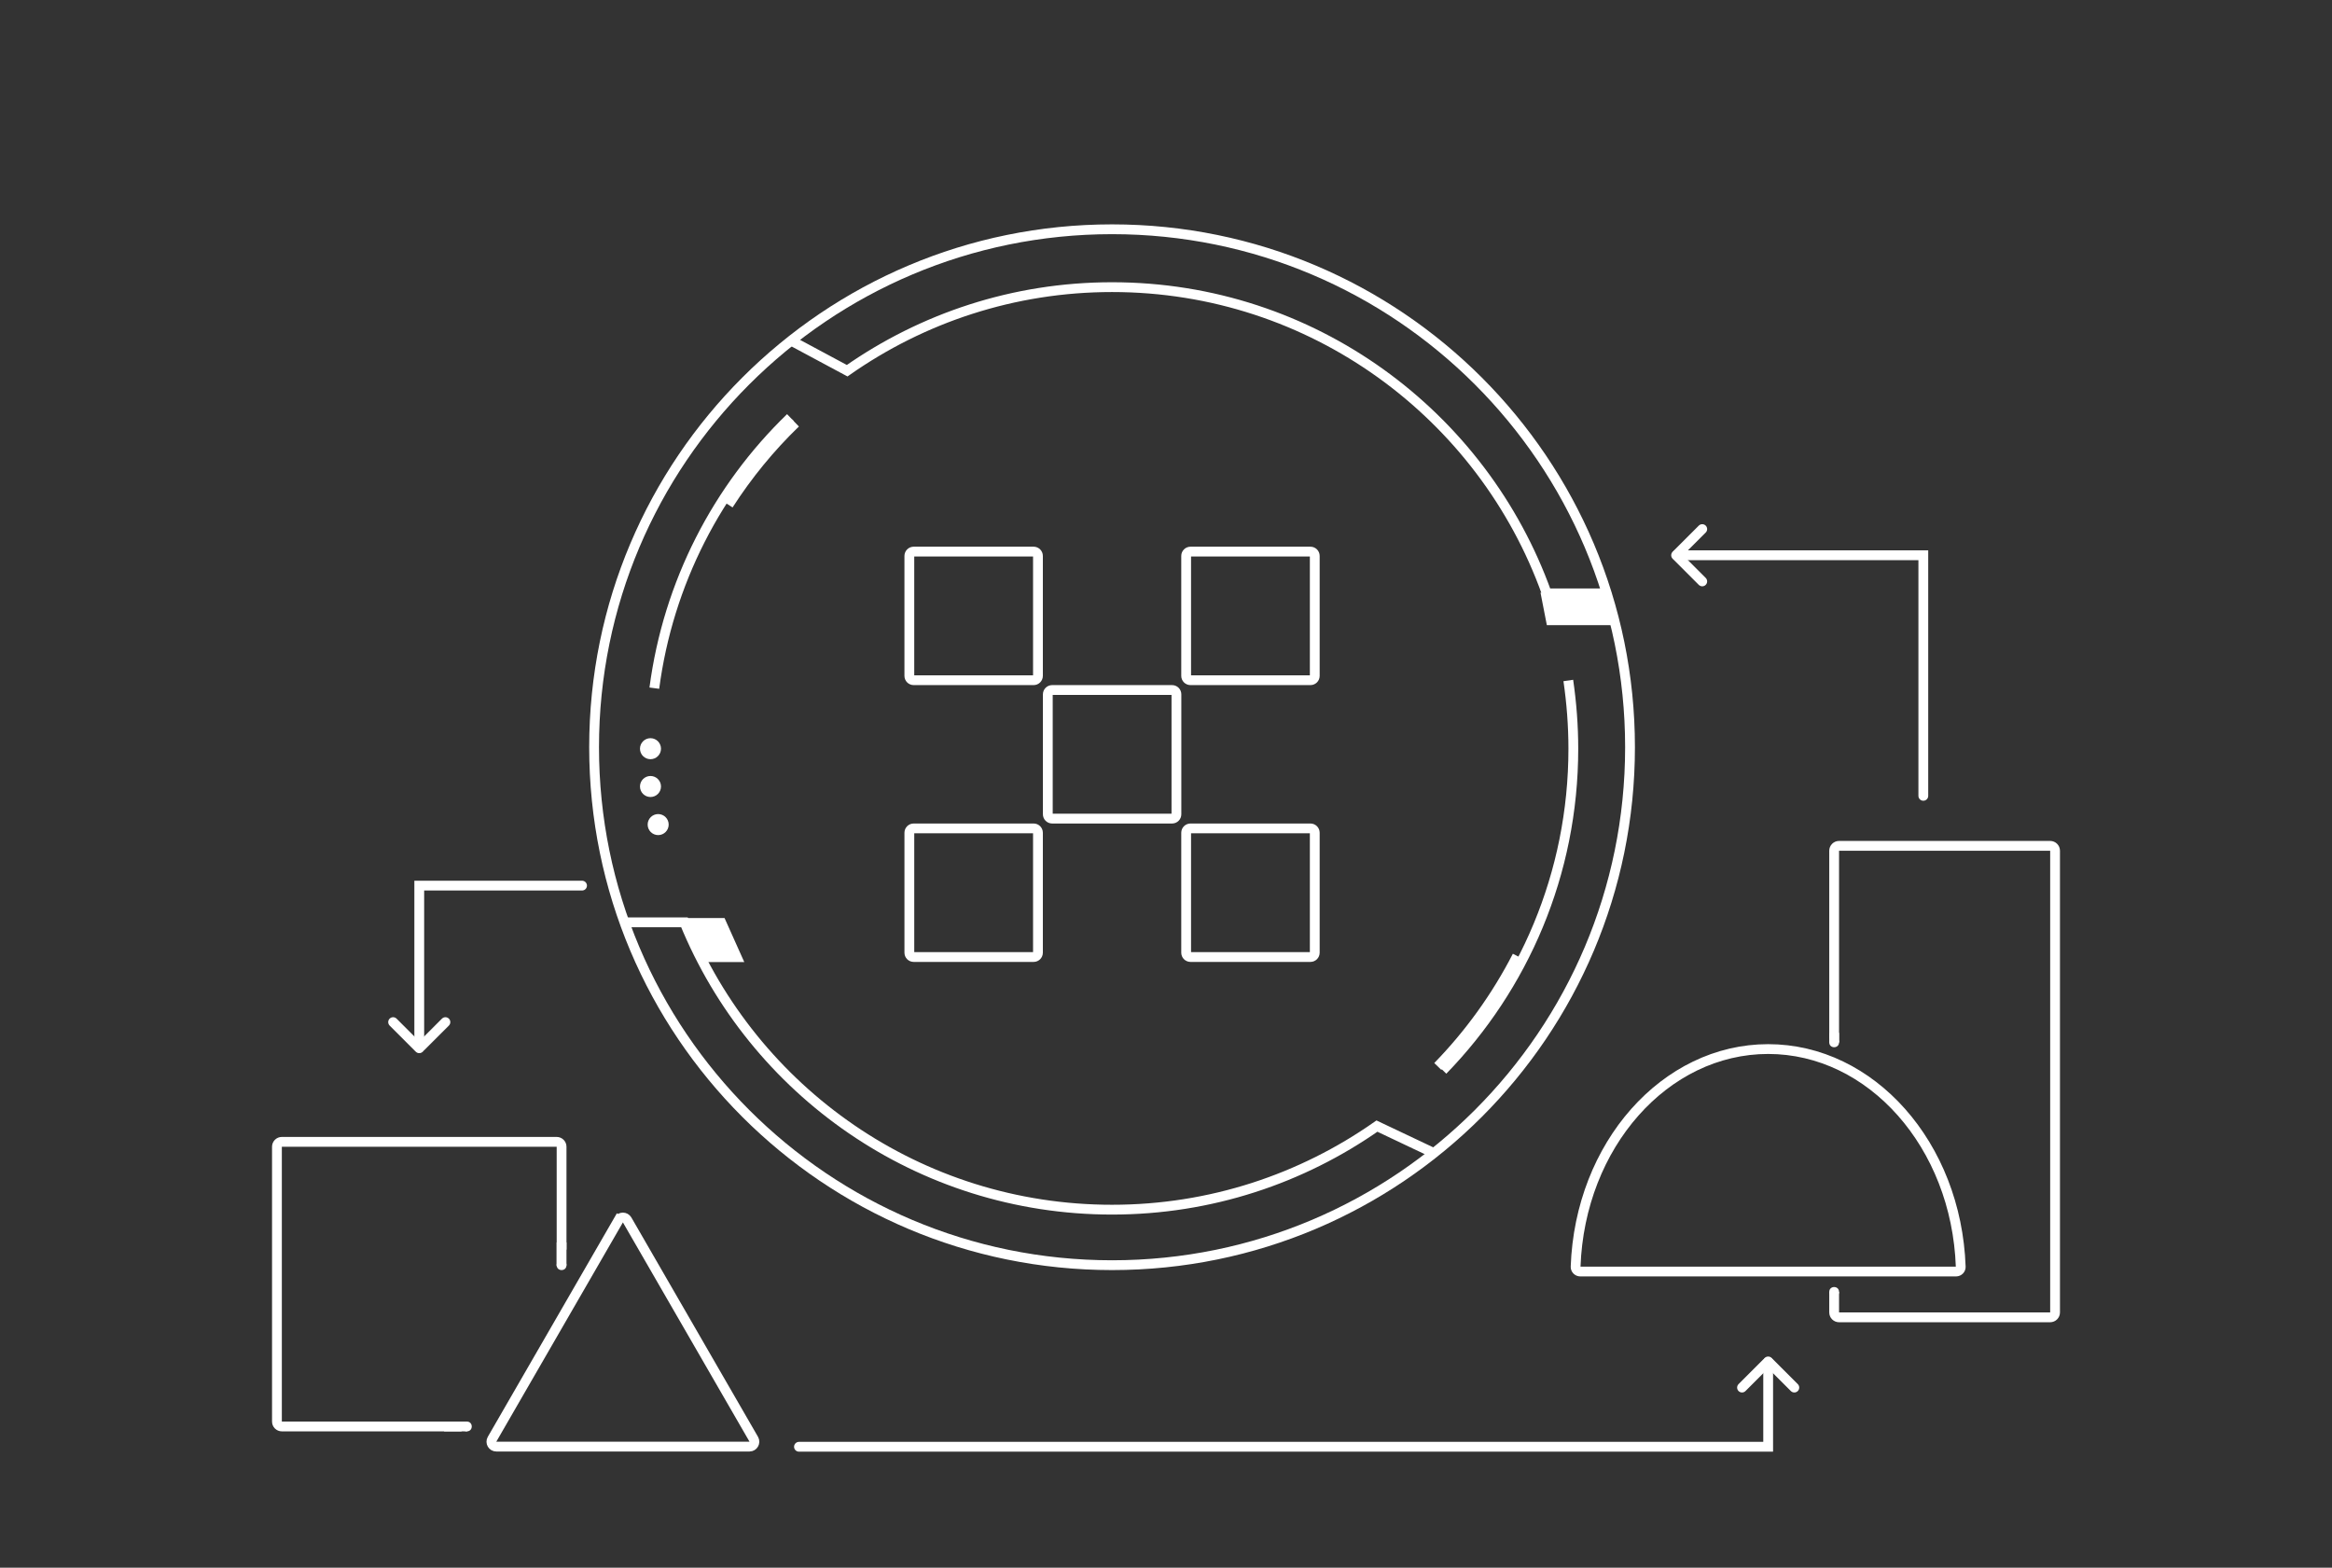 <svg width="238" height="160" viewBox="0 0 238 160" fill="none" xmlns="http://www.w3.org/2000/svg">
<rect x="0" y="0" width="238" height="160" fill="#333333" stroke="none"/>
<path d="M81.541 147.657H180.456V138.949" stroke="white" stroke-linecap="round"/>
<path d="M196.291 81.224V56.668H171.06" stroke="white" stroke-linecap="round"/>
<path d="M63.14 124.511C63.332 124.177 63.813 124.177 64.006 124.511L76.927 146.891C77.12 147.225 76.879 147.641 76.494 147.641H50.651C50.267 147.641 50.026 147.225 50.218 146.891L63.14 124.511L62.707 124.261L63.14 124.511Z" stroke="white"/>
<path fill-rule="evenodd" clip-rule="evenodd" d="M28.764 117.036H56.814V129.246L57.814 127.514V117.036C57.814 116.484 57.366 116.036 56.814 116.036H28.764C28.211 116.036 27.764 116.484 27.764 117.036V145.086C27.764 145.639 28.211 146.086 28.764 146.086H47.091L47.668 145.086H28.764V117.036Z" fill="white"/>
<path d="M200.109 129.289C200.118 129.547 199.907 129.773 199.626 129.773H161.287C161.006 129.773 160.795 129.547 160.804 129.289C161.243 116.855 169.941 107.068 180.456 107.068C190.971 107.068 199.669 116.855 200.109 129.289Z" stroke="white"/>
<path fill-rule="evenodd" clip-rule="evenodd" d="M187.69 86.826H209.237V133.949H187.69V131.846H186.69V133.949C186.69 134.501 187.138 134.949 187.69 134.949H209.237C209.789 134.949 210.237 134.501 210.237 133.949V86.826C210.237 86.274 209.789 85.826 209.237 85.826H187.69C187.138 85.826 186.69 86.274 186.69 86.826V106.006C187.026 106.118 187.36 106.239 187.69 106.368L187.69 86.826Z" fill="white"/>
<circle cx="187.19" cy="106.381" r="0.5" fill="white"/>
<circle cx="187.19" cy="131.855" r="0.5" fill="white"/>
<rect x="186.69" y="105.409" width="1" height="1" fill="white"/>
<circle cx="57.314" cy="129.125" r="0.5" fill="white"/>
<circle cx="47.646" cy="145.586" r="0.5" transform="rotate(-90 47.646 145.586)" fill="white"/>
<rect x="56.814" y="126.802" width="1" height="2.351" fill="white"/>
<rect x="45.323" y="146.086" width="1" height="2.351" transform="rotate(-90 45.323 146.086)" fill="white"/>
<path d="M113.495 129.125C142.69 129.125 166.358 105.457 166.358 76.262C166.358 47.066 142.69 23.399 113.495 23.399C84.299 23.399 60.632 47.066 60.632 76.262C60.632 105.457 84.299 129.125 113.495 129.125Z" stroke="white"/>
<path d="M147.25 109.233C155.478 100.764 160.571 89.191 160.571 76.412C160.571 74.062 160.391 71.741 160.059 69.451M66.78 70.234C68.197 59.475 73.23 49.83 80.674 42.627M80.674 34.731L86.46 37.835C94.116 32.47 103.429 29.306 113.495 29.306C133.959 29.306 151.349 42.356 157.859 60.56H164.067M146.316 117.672L140.529 114.93C132.874 120.294 123.561 123.459 113.495 123.459C93.754 123.459 76.876 111.343 69.854 94.134H63.676" stroke="white"/>
<path d="M72.265 97.69C71.692 96.545 71.18 95.37 70.698 94.194H73.621L75.188 97.69H72.295H72.265Z" fill="white" stroke="white"/>
<path d="M164.037 60.981H157.828L158.28 63.302H164.609L164.037 60.981Z" fill="white" stroke="white"/>
<path d="M66.388 76.985C66.704 76.985 66.96 76.729 66.96 76.413C66.96 76.096 66.704 75.84 66.388 75.84C66.072 75.84 65.815 76.096 65.815 76.413C65.815 76.729 66.072 76.985 66.388 76.985Z" fill="white" stroke="white"/>
<path d="M66.388 80.843C66.704 80.843 66.96 80.587 66.96 80.27C66.96 79.954 66.704 79.698 66.388 79.698C66.072 79.698 65.815 79.954 65.815 80.27C65.815 80.587 66.072 80.843 66.388 80.843Z" fill="white" stroke="white"/>
<path d="M67.171 84.731C67.488 84.731 67.744 84.474 67.744 84.158C67.744 83.842 67.488 83.585 67.171 83.585C66.855 83.585 66.599 83.842 66.599 84.158C66.599 84.474 66.855 84.731 67.171 84.731Z" fill="white" stroke="white"/>
<path d="M107.38 70.422H119.623C119.867 70.422 120.064 70.62 120.064 70.864V83.106C120.064 83.35 119.867 83.548 119.623 83.548H107.38C107.136 83.548 106.938 83.35 106.938 83.106V70.864C106.938 70.62 107.136 70.422 107.38 70.422Z" stroke="white"/>
<path d="M93.248 56.296H105.49C105.734 56.296 105.932 56.494 105.932 56.738V68.981C105.932 69.224 105.734 69.422 105.49 69.422H93.248C93.004 69.422 92.806 69.224 92.806 68.981V56.738C92.806 56.494 93.004 56.296 93.248 56.296Z" stroke="white"/>
<path d="M121.499 56.296H133.741C133.985 56.296 134.183 56.494 134.183 56.738V68.981C134.183 69.224 133.985 69.422 133.741 69.422H121.499C121.255 69.422 121.057 69.224 121.057 68.981V56.738C121.057 56.494 121.255 56.296 121.499 56.296Z" stroke="white"/>
<path d="M93.248 84.548H105.491C105.735 84.548 105.932 84.746 105.932 84.99V97.232C105.932 97.476 105.735 97.674 105.491 97.674H93.248C93.004 97.674 92.807 97.476 92.807 97.232V84.99C92.807 84.746 93.004 84.548 93.248 84.548Z" stroke="white"/>
<path d="M121.499 84.548H133.741C133.985 84.548 134.183 84.746 134.183 84.99V97.232C134.183 97.476 133.985 97.674 133.741 97.674H121.499C121.255 97.674 121.057 97.476 121.057 97.232V84.99C121.057 84.746 121.255 84.548 121.499 84.548Z" stroke="white"/>
<path d="M74.345 51.518C76.304 48.474 78.595 45.671 81.187 43.169" stroke="white"/>
<path d="M146.738 108.841C149.963 105.526 152.705 101.729 154.845 97.57" stroke="white"/>
<path d="M59.403 90.387H42.789V106.986" stroke="white" stroke-linecap="round"/>
<path d="M40.12 104.317L42.647 106.844C42.725 106.922 42.852 106.922 42.93 106.844L45.458 104.317" stroke="white" stroke-linecap="round"/>
<path d="M183.125 141.617L180.598 139.09C180.52 139.012 180.393 139.012 180.315 139.09L177.788 141.617" stroke="white" stroke-linecap="round"/>
<path d="M173.728 53.999L171.201 56.527C171.123 56.605 171.123 56.731 171.201 56.81L173.728 59.337" stroke="white" stroke-linecap="round"/>
</svg>
